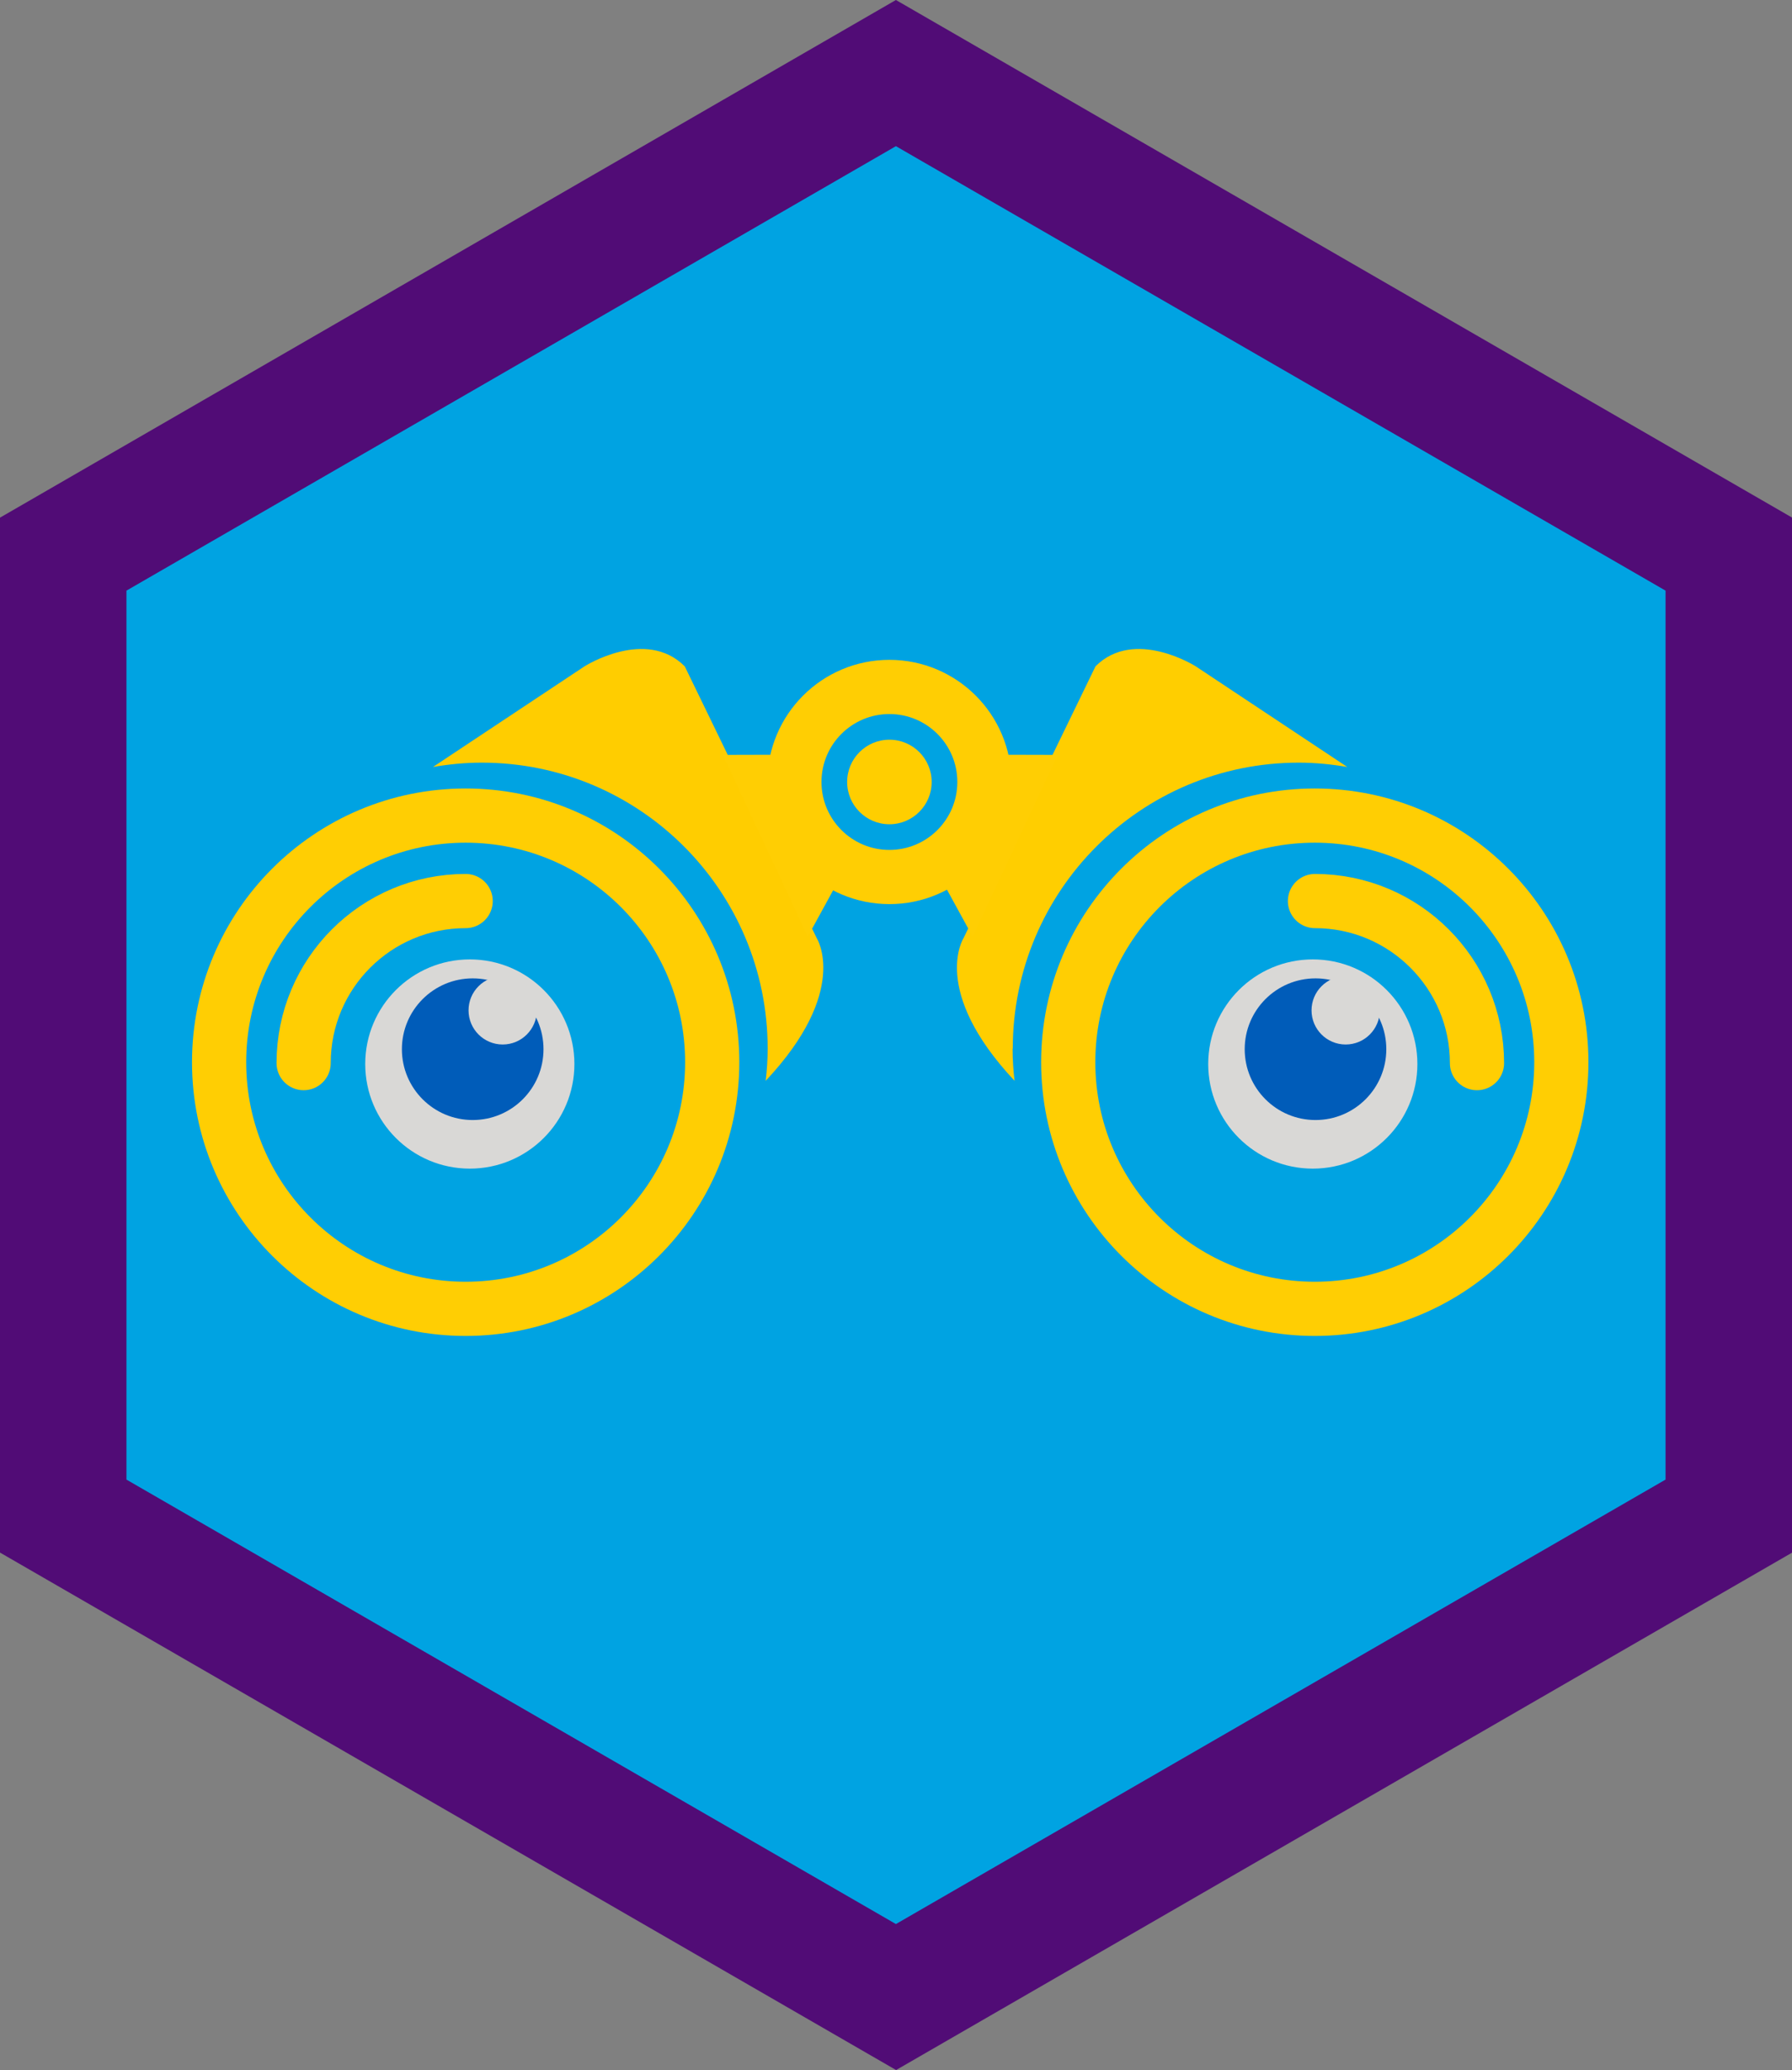 <?xml version="1.0" encoding="UTF-8"?><svg id="Layer_2" xmlns="http://www.w3.org/2000/svg" viewBox="0 0 99.21 114.58"><rect x="0" y="0" width="99.21" height="114.58" fill="#808080" stroke="none"/><defs><style>.cls-1{stroke-linecap:round;}.cls-1,.cls-2{fill:none;stroke:#ffce03;stroke-miterlimit:10;stroke-width:3px;}.cls-3{fill:#d9d8d6;}.cls-4{fill:#fff;}.cls-5{fill:#005cb9;}.cls-6{fill:#510c76;}.cls-7{fill:#ffce03;}.cls-8{fill:#00a3e2;}.cls-9{fill:#ffce00;}.cls-10{fill:#ffcd00;}</style></defs><g><polygon class="cls-8" points="3.5 83.91 3.5 30.67 49.61 4.05 95.71 30.67 95.71 83.91 49.61 110.53 3.5 83.91"/><path class="cls-6" d="M49.6,8.09l42.61,24.6v49.2l-42.61,24.6L7,81.89V32.69L49.6,8.09M49.6,0L0,28.65v57.28l49.61,28.64,49.61-28.64V28.65L49.6,0h0Z"/></g><g><circle class="cls-2" cx="49.24" cy="43.28" r="5.26"/><circle class="cls-2" cx="25.78" cy="58.79" r="13.65"/><path class="cls-1" d="M16.81,58.84c0-4.96,4.02-8.97,8.97-8.97"/><path class="cls-10" d="M26.67,42.21c8.75,0,15.83,7.09,15.83,15.83,0,.6-.04,1.19-.11,1.78,4.68-4.98,2.83-7.89,2.83-7.89l-7.31-15.05c-2.16-2.16-5.55,0-5.55,0l-8.39,5.57c.87-.15,1.77-.24,2.69-.24Z"/><polygon class="cls-7" points="40.02 41.78 44.72 51.84 46.74 48.15 43.8 41.77 40.02 41.78"/><g><circle class="cls-2" cx="72.79" cy="58.79" r="13.65"/><path class="cls-1" d="M81.77,58.84c0-4.96-4.02-8.97-8.97-8.97"/><path class="cls-9" d="M56.07,58.04c0-8.75,7.09-15.83,15.83-15.83,.92,0,1.81,.09,2.69,.24l-8.39-5.57s-3.4-2.16-5.55,0l-7.31,15.05s-1.85,2.9,2.83,7.89c-.07-.58-.11-1.18-.11-1.78Z"/><polygon class="cls-7" points="58.56 41.78 53.85 51.84 51.83 48.15 54.78 41.77 58.56 41.78"/></g><circle class="cls-9" cx="49.24" cy="43.28" r="2.34"/><g><g><circle class="cls-3" cx="26.01" cy="58.89" r="5.79"/><circle class="cls-4" cx="26.01" cy="58.89" r="1.2"/></g><circle class="cls-5" cx="26.17" cy="58.07" r="3.92"/><circle class="cls-3" cx="27.83" cy="55.92" r="1.89"/></g><g><g><circle class="cls-3" cx="72.68" cy="58.89" r="5.79"/><circle class="cls-4" cx="72.68" cy="58.89" r="1.2"/></g><circle class="cls-5" cx="72.83" cy="58.07" r="3.92"/><circle class="cls-3" cx="74.5" cy="55.92" r="1.89"/></g></g></svg>